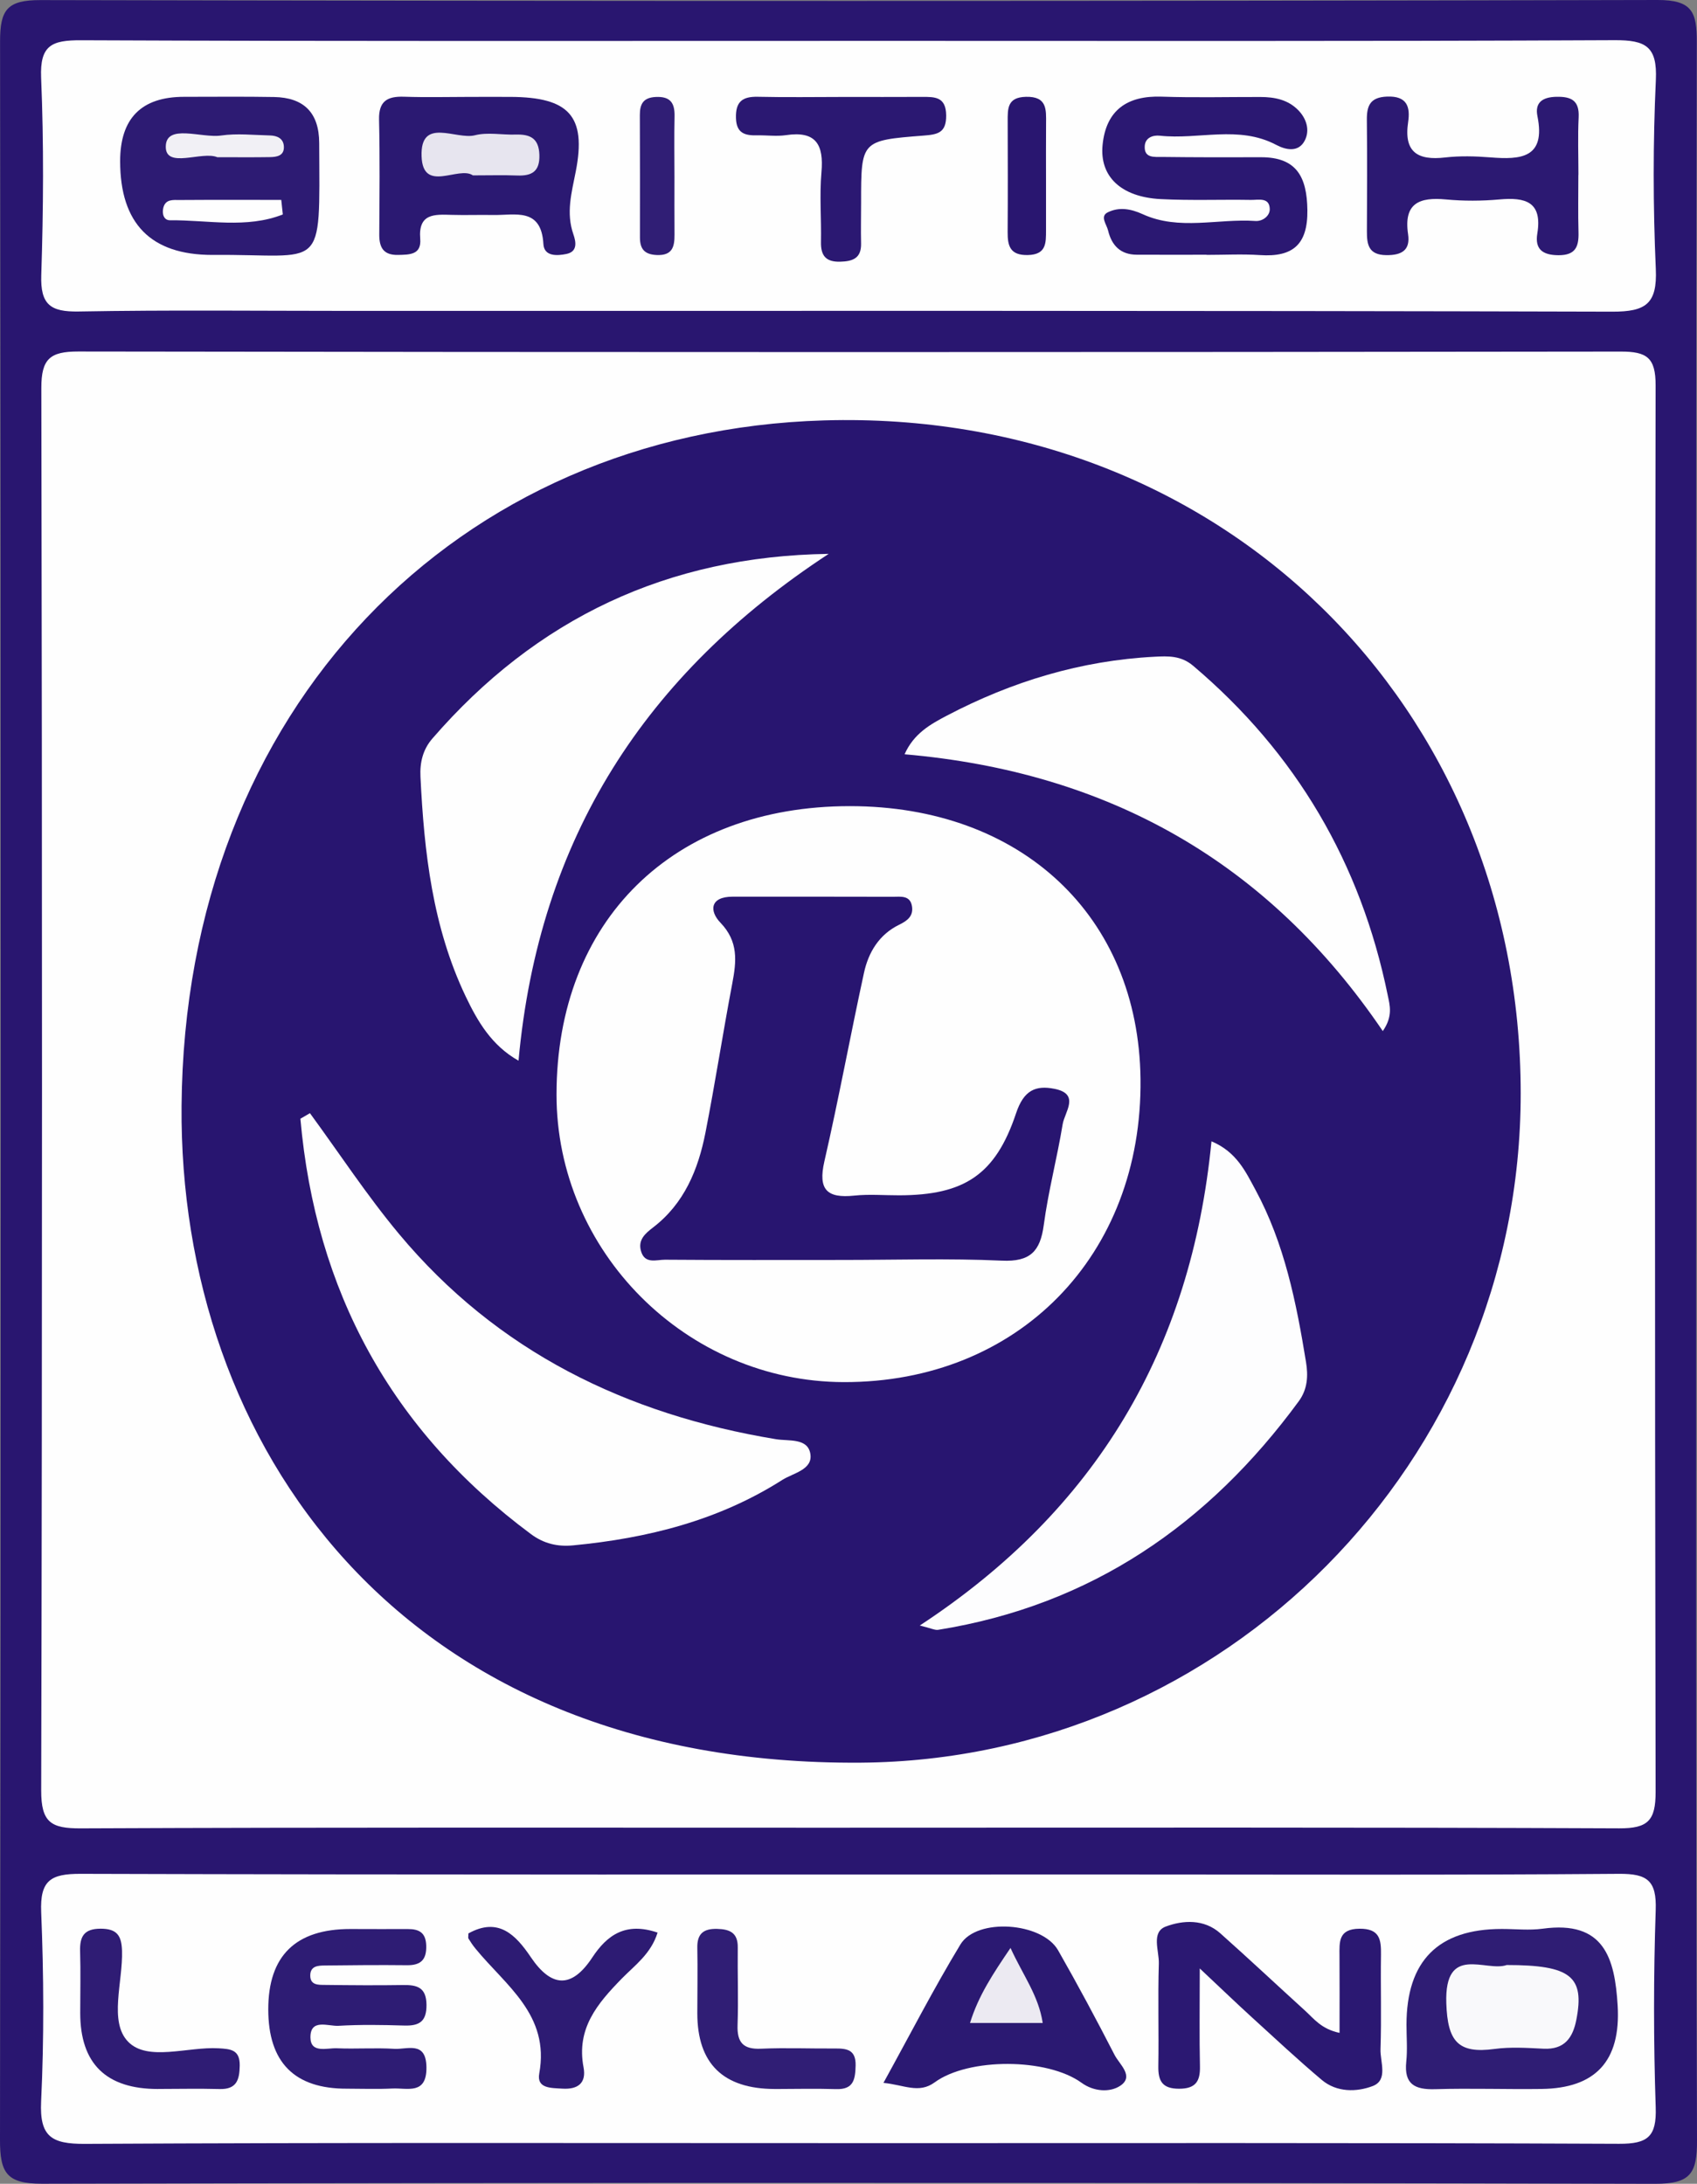 <?xml version="1.0" encoding="UTF-8"?><svg id="a" xmlns="http://www.w3.org/2000/svg" viewBox="0 0 704 905.81"><rect x="0" y="0" width="704" height="905.81" fill="#808080" stroke="none"/><defs><style>.b{fill:#eceaf2;}.c{fill:#2f1d74;}.d{fill:#2b1872;}.e{fill:#281570;}.f{fill:#2e1c74;}.g{fill:#291670;}.h{fill:#2b1972;}.i{fill:#f9f9fb;}.j{fill:#2c1972;}.k{fill:#f1f0f5;}.l{fill:#fdfdfe;}.m{fill:#e7e5ef;}.n{fill:#2f1c74;}.o{fill:#301e75;}.p{fill:#2d1b73;}.q{fill:#fefefe;}</style></defs><path class="g" d="M703.68,452.64c0,145.06-.19,290.13,.32,435.19,.05,13.76-2.73,18.02-17.42,17.99-223.06-.53-446.13-.51-669.19-.03C2.73,905.81-.02,901.27,0,887.56,.41,597.44,.39,307.31,.03,17.19,.01,4.08,2.93,.01,16.76,.04,240.39,.5,464.02,.52,687.66,0c14.46-.03,16.28,5.13,16.25,17.45-.35,145.06-.22,290.12-.22,435.19Z"/><path class="q" d="M352.62,758.12c-106.37,0-212.74-.2-319.1,.27-12.31,.06-16.46-2.41-16.43-15.72,.46-193.91,.42-387.82,.06-581.73-.02-12.06,3.56-15.16,15.34-15.14,213.31,.33,426.61,.31,639.92,.03,10.84-.01,14.44,2.57,14.42,14.01-.35,194.48-.36,388.95,0,583.43,.02,11.9-3.17,15.16-15.11,15.11-106.37-.46-212.74-.27-319.1-.27Z"/><path class="q" d="M352.57,16.95c105.75,0,211.5,.22,317.25-.28,12.91-.06,17.76,2.58,17.11,16.52-1.2,26.09-1.17,52.31-.02,78.41,.63,14.4-4.1,17.72-18.07,17.68-174.55-.48-349.09-.32-523.64-.32-37.52,0-75.06-.42-112.57,.25-11.69,.21-15.91-2.83-15.51-15.1,.88-27.25,1.08-54.59-.06-81.82-.57-13.57,4.45-15.64,16.55-15.59,106.32,.45,212.64,.26,318.96,.26Z"/><path class="q" d="M350.9,888.95c-105.23,0-210.46-.25-315.69,.31-13.81,.07-18.85-2.95-18.15-17.63,1.24-26.1,1.1-52.33,.03-78.44-.54-13.17,3.86-15.98,16.35-15.94,143.34,.43,286.68,.27,430.02,.27,69.4,0,138.79,.28,208.18-.27,11.84-.09,15.64,2.87,15.23,15.02-.92,27.26-.91,54.6,0,81.87,.4,12.07-3.23,15.14-15.16,15.09-106.94-.46-213.87-.27-320.81-.27Z"/><path class="e" d="M630.86,453.53c.02,153.03-123.2,276.51-273.79,277.61-191.92,1.4-282.85-132.95-281.75-272.38,1.31-165.1,114.38-279.9,266.47-284.38,165.15-4.87,289.05,118.64,289.07,279.15Z"/><path class="p" d="M88.07,105.74q-38.23,0-38.23-38.88,0-26.7,26.53-26.7c12.45,0,24.9-.14,37.34,.08,12.3,.22,18.66,6.48,18.71,19.04,.21,54.87,2.49,46.02-44.35,46.46Z"/><path class="d" d="M500.55,105.66c-9.67,0-19.34,.04-29.01-.01-6.73-.04-10.37-3.85-11.86-10.08-.61-2.53-3.49-5.84-.11-7.5,4.61-2.26,9.4-1.55,14.5,.78,15.06,6.89,31.14,1.75,46.74,2.81,3.04,.21,6.02-2.15,5.95-4.96-.13-5-4.72-3.73-7.78-3.78-12.51-.21-25.05,.31-37.54-.34-16.31-.85-25.36-9.33-24.03-22.52,1.45-14.36,10.19-20.47,24.52-19.97,13.64,.47,27.3,.11,40.96,.14,5.84,.01,11.4,1.09,15.67,5.45,3.48,3.55,4.9,8.31,2.75,12.56-2.59,5.11-7.86,3.98-11.86,1.86-15.6-8.26-32.22-2.06-48.26-3.81-2.9-.32-6.05,.8-6.29,4.22-.36,5.22,4.05,4.55,7.18,4.59,13.65,.17,27.31,.17,40.96,.12,14.91-.06,19.15,8.23,19.33,21.93,.18,14.33-6.06,19.56-19.63,18.66-7.36-.49-14.79-.09-22.18-.09v-.05Z"/><path class="h" d="M194.89,40.19c5.67,0,11.35-.03,17.02,0,24.05,.14,31.45,7.9,26.95,30.91-1.74,8.92-4.1,17.16-.99,26.1,1.07,3.08,1.86,7.16-2.88,8.14-3.85,.79-9.26,1.12-9.56-4.11-.88-15.34-11.81-11.88-20.92-12.05-5.67-.11-11.35,.12-17.02-.05-7.15-.22-14.04-.71-13.16,9.95,.55,6.63-4.41,6.56-9.21,6.66-6.03,.13-7.81-3.05-7.78-8.45,.09-15.88,.28-31.78-.09-47.65-.18-7.77,3.5-9.75,10.39-9.52,9.07,.31,18.16,.08,27.24,.07Z"/><path class="j" d="M654.78,72.5c0,7.94-.16,15.89,.06,23.83,.16,5.95-1.18,9.57-8.34,9.53-6.62-.04-9.81-2.55-8.75-8.98,2.18-13.26-4.99-15.12-15.75-14.15-7.32,.66-14.8,.69-22.11,0-11.01-1.04-17.67,1.5-15.75,14.4,.99,6.66-2.63,8.77-9.05,8.7-7.37-.08-8.07-4.39-8.03-10.02,.08-15.32,.15-30.64-.02-45.96-.07-5.96,1.31-9.51,8.37-9.79,8.33-.33,9.7,4.28,8.75,10.61-1.86,12.46,3.96,15.97,15.37,14.65,6.16-.71,12.5-.53,18.71-.04,12.58,1,23.09,.38,19.56-17.1-1.15-5.71,2.18-7.91,7.87-8.03,6.21-.13,9.57,1.55,9.23,8.52-.39,7.92-.09,15.88-.09,23.83Z"/><path class="d" d="M350.1,40.21c10.79,0,21.58,.04,32.36-.02,5.39-.03,9.99-.07,10.06,7.69,.06,7.29-3.58,7.92-9.46,8.37-25.84,2-25.83,2.18-25.83,27.69,0,5.68-.14,11.36-.01,17.03,.14,6.16-3.44,7.45-8.7,7.58-5.91,.15-8.05-2.51-7.94-8.17,.19-9.65-.64-19.36,.2-28.93,1.01-11.42-2.22-17.27-14.71-15.39-3.88,.58-7.94-.01-11.91,.08-5.05,.12-8.67-.78-8.85-7.19-.19-6.73,2.63-8.95,9.03-8.81,11.92,.27,23.85,.08,35.77,.07Z"/><path class="o" d="M279.8,73.63c0,7.9-.04,15.79,.02,23.69,.04,5.06-.89,8.74-7.38,8.46-5.12-.22-6.96-2.56-6.96-7.27,.02-16.92,.03-33.84-.04-50.76-.02-4.59,1.4-7.29,6.63-7.53,6.03-.28,7.89,2.5,7.77,8.03-.19,8.46-.05,16.92-.04,25.38Z"/><path class="g" d="M433.94,75.07c0,6.8,.02,13.6,0,20.4-.02,5.23,.22,10.15-7.55,10.32-7.31,.16-8.41-3.71-8.37-9.54,.11-15.3,.06-30.6,.02-45.89-.01-5.31-.19-10.01,7.56-10.2,8.83-.22,8.4,5.27,8.36,11.13-.06,7.93-.02,15.86-.02,23.8Z"/><path class="c" d="M622.98,800.12c5.67,0,11.43,.65,17-.11,25.5-3.51,29.92,12.24,31.1,31.85,1.4,23.27-9.42,34.32-31.49,34.62-14.74,.2-29.5-.34-44.23,.1-8.47,.25-12.95-2.08-11.97-11.42,.53-5.05,.09-10.2,.09-15.3q0-39.74,39.51-39.74Z"/><path class="d" d="M555.71,843.22c0-11.51,.05-21.68-.02-31.85-.04-5.89-.51-11.28,8.31-11.35,8.35-.06,9,4.43,8.9,10.8-.2,13.06,.24,26.13-.2,39.17-.18,5.26,3.27,12.83-3.26,15.3-6.69,2.53-14.91,2.66-21.11-2.56-9.97-8.4-19.5-17.32-29.14-26.1-6.14-5.6-12.13-11.36-21.47-20.13,0,16.31-.19,28.45,.08,40.58,.14,6.28-1.82,9.31-8.67,9.31-6.9,0-8.71-3.14-8.6-9.37,.24-14.19-.22-28.4,.21-42.58,.16-5.26-3.29-13.02,2.9-15.33,7.14-2.67,15.88-3.18,22.6,2.81,11.86,10.56,23.45,21.44,35.2,32.12,3.66,3.33,6.71,7.59,14.27,9.18Z"/><path class="f" d="M143.96,866.37q-32.67,.13-32.67-32.9,0-33.33,34.04-33.33c7.96,0,15.92,.07,23.88,.02,4.63-.02,7.42,1.47,7.61,6.77,.2,5.81-2.12,8.28-7.91,8.23-11.37-.12-22.75-.03-34.12,.11-2.75,.03-6.03,.13-6.08,4.09-.05,4.13,3.37,3.94,6.05,3.97,10.8,.13,21.61,.22,32.41,.05,5.83-.09,9.68,.92,9.76,8.19,.07,6.96-2.98,8.8-9.22,8.61-9.09-.27-18.22-.43-27.28,.11-4.25,.26-11.8-3.18-11.64,4.95,.12,6.56,6.85,4.2,10.93,4.37,7.95,.34,15.94-.26,23.87,.23,5.35,.33,13.16-3.41,13.32,7.59,.17,11.68-8.01,8.55-14.19,8.87-6.24,.32-12.51,.07-18.76,.07Z"/><path class="h" d="M366.5,863.96c11.12-20.16,20.88-39.18,31.93-57.41,6.78-11.19,33.86-9.24,40.52,2.42,8.15,14.27,15.91,28.78,23.43,43.4,2.02,3.94,8.3,8.88,2.31,12.82-4.22,2.78-10.86,2.47-16.02-1.27-14.25-10.34-46.91-10.44-60.94-.16-6.55,4.8-12.73,1.02-21.23,.2Z"/><path class="n" d="M65.57,866.5q-32.29,.03-32.29-31.55c0-8.5,.21-17.01-.05-25.51-.19-6.15,1.58-9.43,8.52-9.43,6.71,0,8.67,2.79,8.87,9.14,.4,12.89-5.52,29.4,2.49,37.7,8.1,8.4,24.72,2.03,37.58,2.77,5,.29,8.86,.57,8.76,7.19-.09,5.95-1.32,9.89-8.35,9.71-8.5-.22-17.01-.05-25.52-.03Z"/><path class="o" d="M321.45,866.5q-32.18-.06-32.17-31.47c0-9.04,.18-18.08,0-27.12-.11-5.86,2.61-7.96,8.22-7.82,5.28,.13,8.64,1.62,8.56,7.69-.13,10.73,.29,21.48-.08,32.2-.25,7.23,2.33,10.14,9.75,9.81,10.15-.45,20.34-.02,30.52-.09,4.95-.04,8.86,.4,8.7,7.06-.14,5.75-.81,10.01-8.07,9.79-8.47-.26-16.95-.06-25.43-.04Z"/><path class="p" d="M272.8,801.62c-2.73,8.83-9.48,13.59-14.77,19-10.23,10.45-19,20.8-15.95,36.88,1.23,6.47-2.25,9.27-8.82,8.85-4.62-.3-10.71,.02-9.55-6.3,4.46-24.35-13.96-36.47-26.48-51.81-1.06-1.29-2-2.69-2.87-4.11-.24-.39-.04-1.04-.04-2.16,12.41-6.88,19.61,.55,25.87,9.82,8.53,12.64,16.94,13.16,25.49,.2,6.16-9.35,13.87-14.87,27.12-10.36Z"/><path class="q" d="M352.57,334.38c71.17,0,119.77,45.61,120.57,113.15,.88,73.23-50.75,125.96-123.14,125.76-65.26-.18-119.18-54.18-119.13-119.32,.05-72.17,48.31-119.59,121.7-119.59Z"/><path class="q" d="M343.8,229.73c-76,49.77-120.26,117.85-128.69,210.24-11.18-6.31-16.98-16.3-21.95-26.72-13.71-28.78-17.21-59.73-18.73-91.06-.29-5.92,.99-11.28,4.93-15.83,43.1-49.78,97.53-75.67,164.44-76.62Z"/><path class="q" d="M128.58,461.74c12.25,16.72,23.65,34.14,36.9,50.03,40.79,48.91,94.39,74.95,156.44,85.2,5.3,.87,13.19-.6,14.26,6.1,1.06,6.59-7.16,7.94-11.61,10.77-26.44,16.83-55.95,24.22-86.82,27.17-6.51,.62-12.17-.72-17.52-4.7-58.1-43.18-89.31-100.94-95.61-172.27,1.32-.77,2.64-1.54,3.96-2.3Z"/><path class="q" d="M573.65,427.68c-47.57-70.09-113.77-107.48-198.39-114.81,3.84-8.64,10.79-12.49,17.56-16.04,26.98-14.15,55.59-22.84,86.15-24.42,5.58-.29,10.95-.53,15.99,3.74,42.79,36.23,69.53,81.87,80.74,136.66,.83,4.07,2.28,8.64-2.05,14.88Z"/><path class="l" d="M381.58,674.25c73.13-48.03,112.57-114.4,121-200.84,10.44,4.39,14.17,12.6,18.23,20.09,12.07,22.3,16.97,46.8,20.99,71.48,.9,5.53,.73,11.15-3.01,16.25-37.51,51.12-86.15,84.63-149.59,94.81-1.36,.22-2.89-.64-7.62-1.79Z"/><path class="k" d="M90.14,65.21c-6.31-2.66-21.39,4.93-21.37-4.33,.02-9.76,14.78-3.49,22.94-4.67,6.61-.96,13.49-.18,20.24-.03,3.01,.07,5.69,1.22,5.82,4.66,.14,3.79-2.93,4.29-5.77,4.33-6.76,.12-13.52,.04-21.87,.04Z"/><path class="q" d="M117.33,88.95c-15.03,5.95-31.18,2.28-46.85,2.41-2.51,.02-3.34-2.65-2.74-5.12,.92-3.79,4.17-3.26,6.84-3.28,14.03-.1,28.06-.04,42.1-.04,.22,2.01,.43,4.03,.65,6.04Z"/><path class="m" d="M196.2,72.76c-5.9-4.12-20.79,7.63-21.31-7.96-.55-16.44,14.31-6.7,22.12-8.69,5.31-1.36,11.25-.11,16.9-.29,5.94-.18,9.62,1.46,9.85,8.37,.23,6.92-3.08,8.85-9.23,8.61-5.65-.22-11.31-.05-18.33-.05Z"/><path class="i" d="M625.08,815.08c26.6,0,32.38,4.78,28.86,22.73-1.46,7.47-4.93,12.4-13.57,11.98-6.77-.33-13.68-.8-20.34,.1-15.08,2.04-19.5-3.03-20.03-18.96-.82-24.81,16.48-12.81,25.08-15.86Z"/><path class="b" d="M432.57,839.11h-30.16c3.55-11.44,9.49-20.32,16.8-31.12,5.19,11.38,11.62,19.7,13.36,31.12Z"/><path class="e" d="M349.2,522.62c-24.43,0-48.86,.09-73.3-.1-3.52-.03-8.4,1.97-9.98-3.57-1.32-4.62,1.67-7.25,4.98-9.79,12.96-9.91,18.74-24.02,21.75-39.31,4.04-20.58,7.22-41.33,11.14-61.94,1.75-9.21,2.6-17.38-4.93-25.2-4.63-4.81-4.37-10.77,5.04-10.77,22.16,0,44.32-.03,66.48,.04,3.2,.01,7.25-.77,7.97,4.02,.6,4-1.94,5.93-5.33,7.57-8.29,4.04-12.74,11.4-14.6,19.96-5.66,26.03-10.47,52.25-16.43,78.21-2.7,11.76,1.1,15.38,12.42,14.19,6.18-.65,12.49-.1,18.74-.12,26.73-.09,39.8-8.36,48.37-34.05,3.18-9.52,8.07-11.7,15.99-10.11,10.68,2.15,4.16,9.63,3.34,14.65-2.29,13.99-5.97,27.77-7.84,41.81-1.46,10.94-5.61,15.33-17.36,14.8-22.11-1.01-44.31-.29-66.46-.29Z"/></svg>